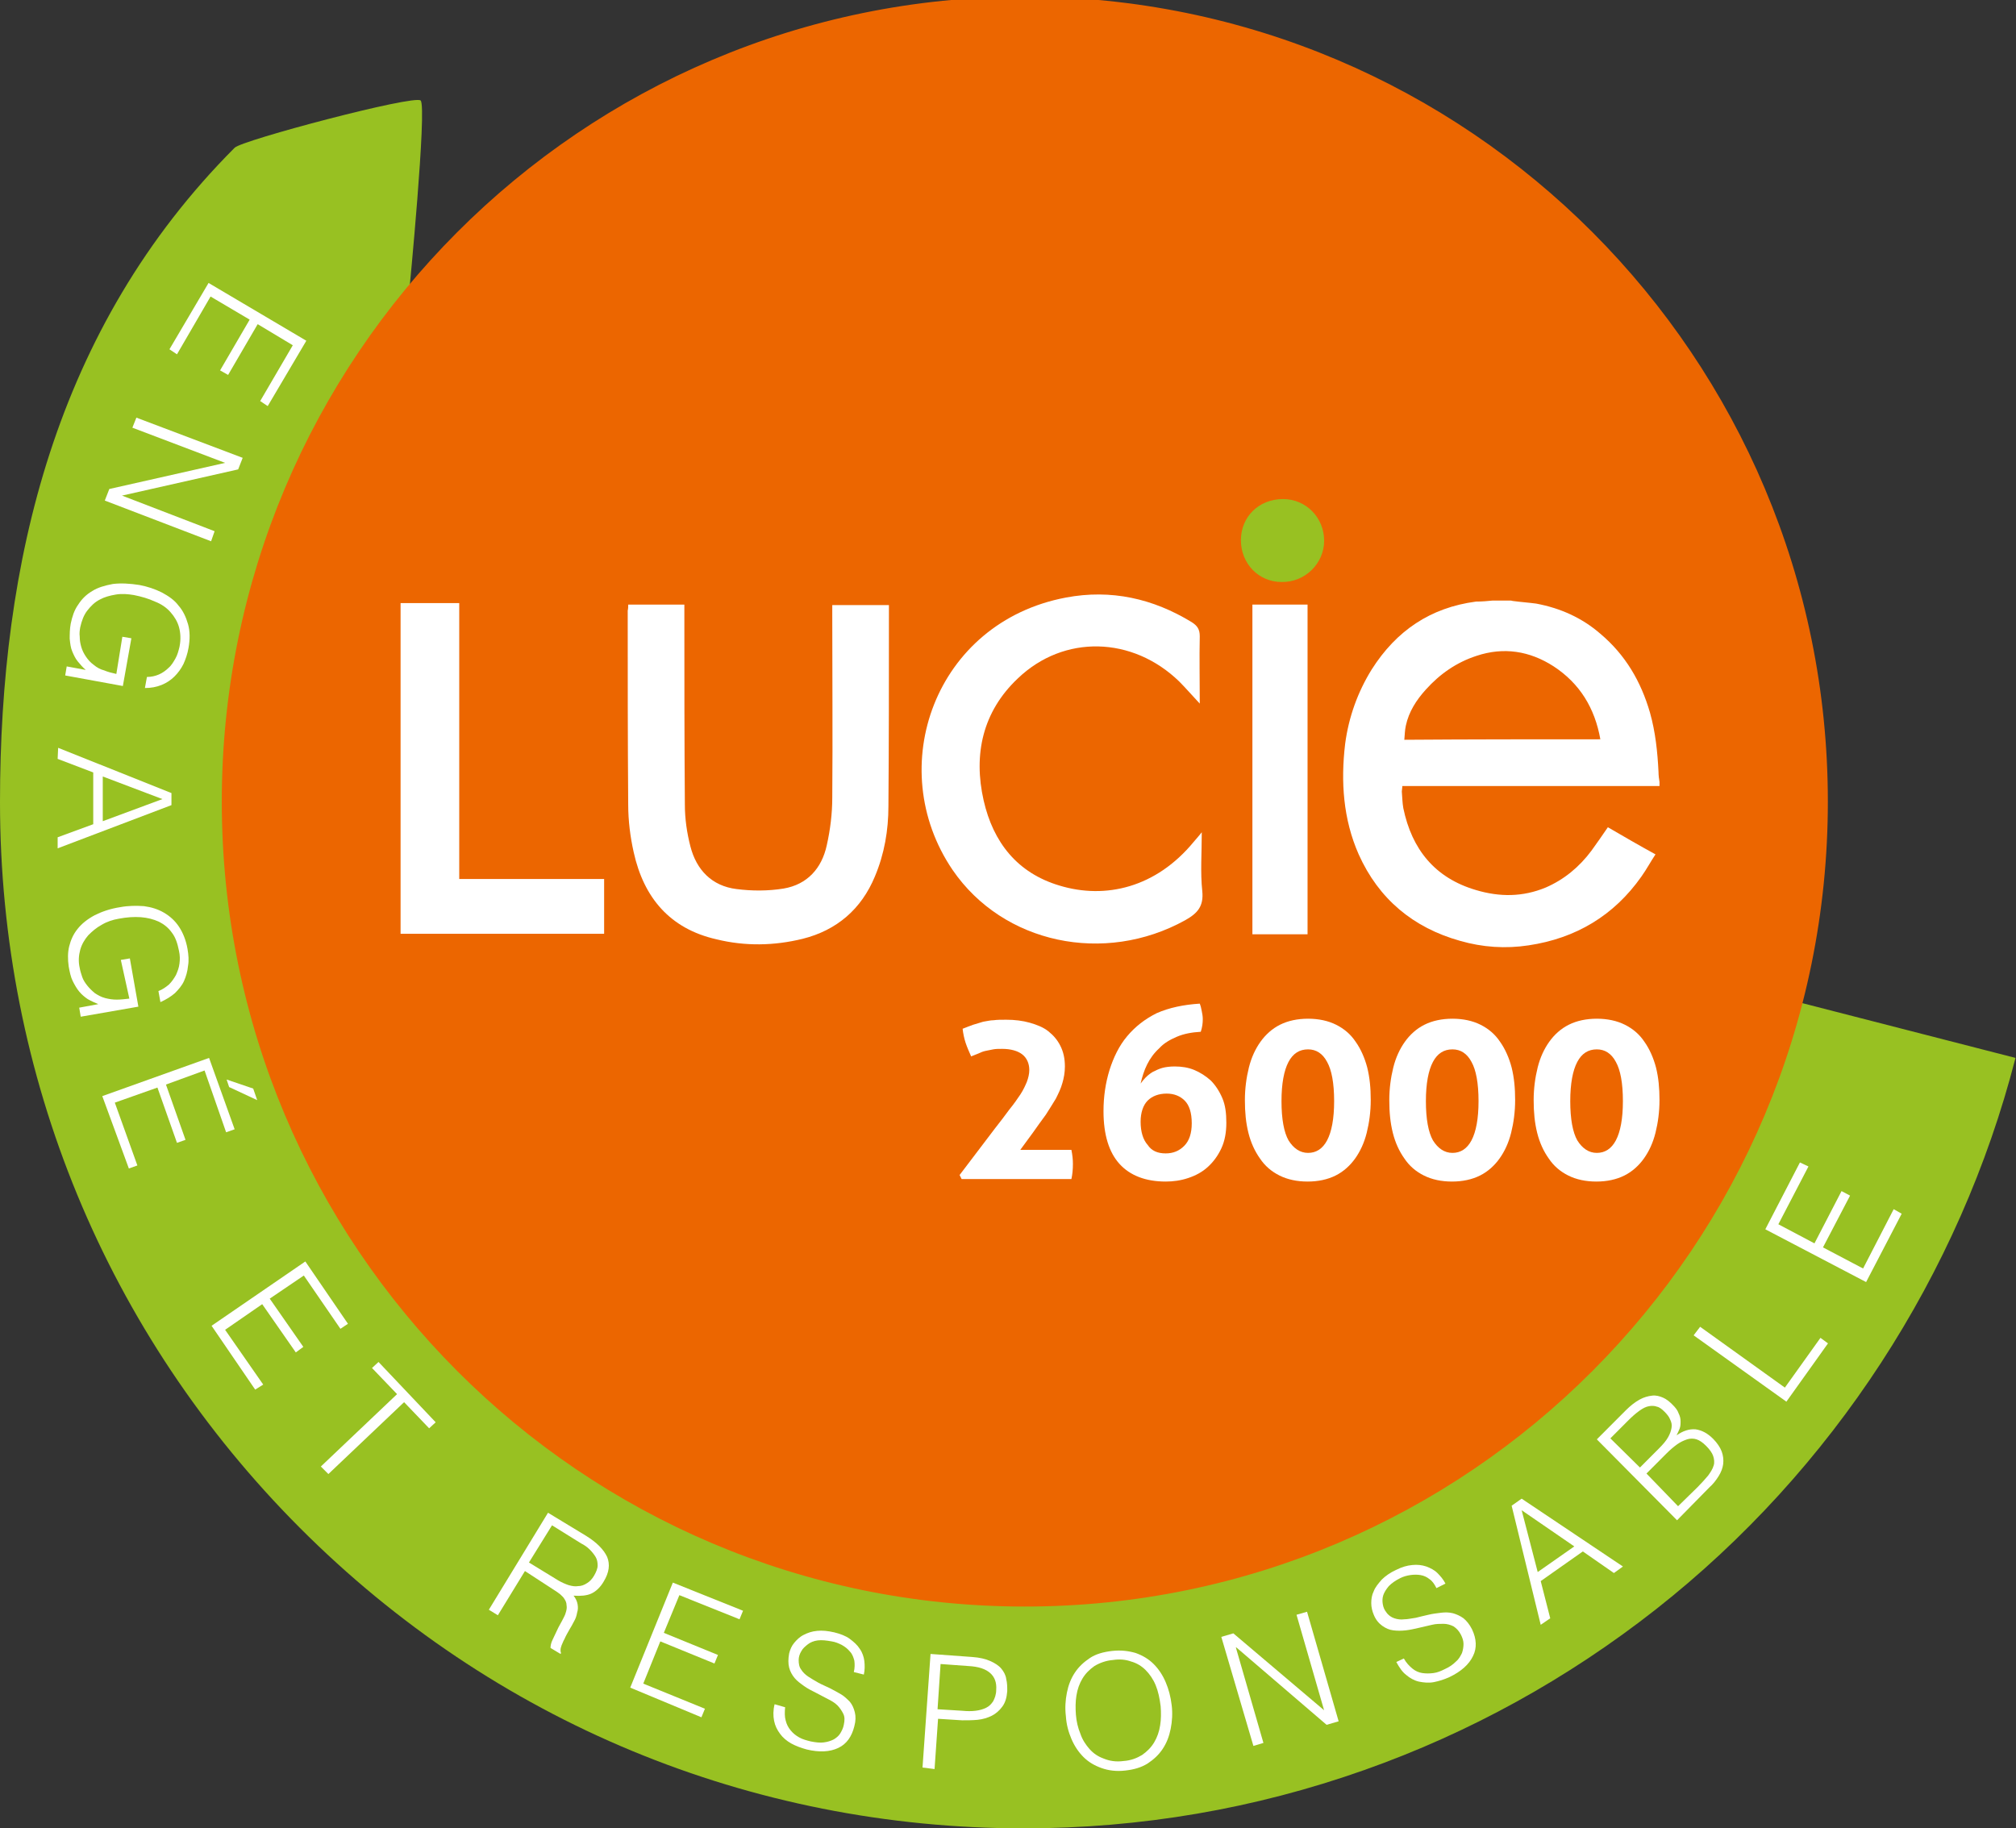 <?xml version="1.0" encoding="UTF-8"?>
<svg xmlns="http://www.w3.org/2000/svg" width="172" height="156" viewBox="0 0 172 156" fill="none">
  <rect x="0" y="0" width="172" height="156" fill="#333333" stroke="none"/>
  <g clip-path="url(#clip0_423_1055)">
    <path d="M153.264 85.461C145.565 115.606 118.445 136.661 87.347 136.661C49.833 136.661 19.292 106.087 19.292 68.438C19.292 52.572 24.852 37.135 34.905 24.957C34.905 24.957 36.445 9.134 35.889 8.576C35.375 8.062 20.618 11.964 20.019 12.607C4.663 28.001 0 48.069 0 68.438C0 91.808 9.068 113.805 25.58 130.357C42.091 146.909 64.035 156 87.347 156C97.314 156 107.067 154.328 116.392 151.026C125.375 147.853 133.759 143.222 141.287 137.304C156.344 125.469 167.209 108.745 171.957 90.264L153.264 85.461Z" fill="#98C122"></path>
    <path d="M17.794 24.142L26.135 29.073L22.841 34.648L22.199 34.219L24.98 29.459L21.985 27.658L19.462 31.989L18.777 31.603L21.301 27.272L17.965 25.3L15.099 30.231L14.457 29.802L17.794 24.142Z" fill="white"></path>
    <path d="M19.207 39.493L11.294 36.491L11.636 35.634L20.705 39.064L20.32 40.05L10.438 42.28H10.396L18.309 45.325L18.01 46.182L8.941 42.709L9.326 41.723L19.207 39.493Z" fill="white"></path>
    <path d="M10.439 54.33L11.209 54.459L10.482 58.532L5.562 57.632L5.691 56.86L7.316 57.16C7.06 56.946 6.846 56.688 6.632 56.431C6.418 56.174 6.29 55.873 6.161 55.573C6.033 55.273 5.99 54.93 5.947 54.501C5.947 54.115 5.947 53.687 6.033 53.215C6.161 52.615 6.332 52.057 6.675 51.585C6.974 51.114 7.359 50.728 7.872 50.428C8.343 50.127 8.942 49.956 9.626 49.827C10.311 49.742 11.081 49.785 11.893 49.913C12.578 50.042 13.219 50.256 13.818 50.556C14.374 50.856 14.887 51.2 15.23 51.671C15.615 52.1 15.871 52.657 16.043 53.258C16.214 53.858 16.214 54.544 16.085 55.273C16 55.788 15.829 56.259 15.658 56.645C15.444 57.074 15.187 57.417 14.887 57.717C14.588 58.018 14.203 58.275 13.775 58.446C13.348 58.618 12.877 58.704 12.364 58.704L12.535 57.76C12.92 57.76 13.262 57.675 13.562 57.546C13.861 57.417 14.16 57.203 14.374 56.988C14.631 56.774 14.802 56.474 14.973 56.174C15.144 55.873 15.23 55.531 15.315 55.187C15.444 54.544 15.401 53.987 15.273 53.515C15.144 53.043 14.887 52.615 14.545 52.229C14.203 51.843 13.775 51.543 13.219 51.328C12.663 51.071 12.064 50.899 11.423 50.771C10.909 50.685 10.396 50.642 9.883 50.728C9.37 50.814 8.899 50.942 8.514 51.157C8.086 51.371 7.744 51.714 7.445 52.1C7.145 52.486 6.974 52.958 6.846 53.515C6.803 53.772 6.76 54.03 6.803 54.33C6.803 54.63 6.846 54.887 6.931 55.187C7.017 55.488 7.145 55.745 7.316 56.002C7.487 56.259 7.701 56.517 8.001 56.731C8.257 56.946 8.557 57.117 8.899 57.203C9.198 57.331 9.541 57.417 9.926 57.503L10.439 54.33Z" fill="white"></path>
    <path d="M4.961 63.806L14.628 67.666V68.695L4.918 72.382V71.439L7.955 70.324V65.907L4.918 64.75L4.961 63.806ZM8.768 66.251V70.067L13.858 68.18L8.768 66.251Z" fill="white"></path>
    <path d="M10.309 81.902L11.079 81.774L11.806 85.89L6.887 86.748L6.759 85.976L8.384 85.676C8.085 85.547 7.785 85.418 7.486 85.247C7.229 85.075 6.973 84.861 6.759 84.604C6.545 84.346 6.374 84.046 6.203 83.703C6.032 83.36 5.946 82.931 5.86 82.46C5.775 81.859 5.775 81.259 5.903 80.744C6.032 80.23 6.245 79.715 6.63 79.244C6.973 78.815 7.443 78.429 8.085 78.086C8.684 77.786 9.411 77.528 10.266 77.4C10.951 77.271 11.635 77.271 12.277 77.314C12.918 77.4 13.474 77.571 13.988 77.871C14.501 78.172 14.929 78.558 15.271 79.072C15.613 79.587 15.87 80.23 15.998 80.959C16.084 81.473 16.127 81.945 16.041 82.417C15.998 82.888 15.87 83.317 15.699 83.703C15.528 84.089 15.228 84.432 14.929 84.732C14.587 85.032 14.159 85.29 13.688 85.504L13.517 84.561C13.859 84.432 14.159 84.218 14.415 84.003C14.672 83.746 14.843 83.489 15.014 83.189C15.143 82.888 15.271 82.588 15.314 82.202C15.357 81.859 15.357 81.516 15.271 81.13C15.143 80.487 14.972 79.973 14.672 79.587C14.373 79.158 13.988 78.858 13.56 78.643C13.089 78.429 12.576 78.3 12.02 78.257C11.421 78.215 10.822 78.257 10.138 78.386C9.625 78.472 9.111 78.643 8.684 78.901C8.213 79.158 7.871 79.458 7.529 79.801C7.229 80.144 6.973 80.573 6.844 81.045C6.716 81.516 6.673 82.031 6.801 82.588C6.844 82.846 6.93 83.103 7.015 83.36C7.101 83.617 7.272 83.875 7.443 84.089C7.614 84.303 7.828 84.518 8.085 84.732C8.341 84.904 8.641 85.075 8.983 85.161C9.325 85.247 9.625 85.29 9.967 85.29C10.309 85.29 10.651 85.247 11.036 85.204L10.309 81.902Z" fill="white"></path>
    <path d="M8.727 93.523L17.838 90.264L20.019 96.353L19.292 96.61L17.453 91.336L14.159 92.537L15.827 97.254L15.1 97.511L13.432 92.794L9.796 94.08L11.721 99.44L10.994 99.698L8.727 93.523ZM19.335 92.108L21.602 92.88L21.944 93.866L19.549 92.751L19.335 92.108Z" fill="white"></path>
    <path d="M18.051 113.119L26.05 107.631L29.686 112.948L29.044 113.377L25.922 108.831L23.013 110.804L25.879 114.92L25.237 115.392L22.371 111.275L19.206 113.462L22.457 118.136L21.772 118.565L18.051 113.119Z" fill="white"></path>
    <path d="M32.294 116.207L37.171 121.352L36.614 121.867L34.476 119.637L28.017 125.769L27.375 125.126L33.877 118.951L31.738 116.721L32.294 116.207Z" fill="white"></path>
    <path d="M44.787 134.045L42.477 137.818L41.707 137.347L46.755 129.071L50.005 131.043C50.904 131.601 51.503 132.201 51.802 132.844C52.059 133.488 51.973 134.174 51.503 134.945C51.203 135.46 50.818 135.803 50.433 135.975C50.048 136.146 49.535 136.189 48.936 136.146C49.107 136.361 49.236 136.618 49.278 136.875C49.321 137.132 49.321 137.347 49.236 137.604C49.193 137.861 49.107 138.119 48.979 138.333C48.85 138.59 48.722 138.805 48.594 139.019C48.423 139.319 48.252 139.619 48.166 139.834C48.038 140.048 47.995 140.22 47.91 140.391C47.867 140.52 47.824 140.649 47.824 140.777C47.824 140.863 47.824 140.949 47.867 141.035L47.824 141.12L46.968 140.606C46.968 140.434 47.011 140.177 47.139 139.92C47.268 139.662 47.396 139.362 47.525 139.105C47.653 138.805 47.824 138.547 47.952 138.29C48.081 138.033 48.209 137.818 48.252 137.647C48.337 137.39 48.38 137.175 48.337 136.961C48.337 136.746 48.252 136.575 48.166 136.446C48.081 136.275 47.91 136.146 47.781 136.017C47.61 135.889 47.439 135.76 47.225 135.632L44.787 134.045ZM47.653 134.86C47.952 135.031 48.252 135.16 48.508 135.246C48.808 135.331 49.064 135.374 49.321 135.331C49.578 135.331 49.834 135.246 50.091 135.074C50.305 134.945 50.519 134.731 50.69 134.431C50.861 134.131 50.989 133.831 50.989 133.573C50.989 133.316 50.947 133.059 50.818 132.844C50.69 132.63 50.519 132.415 50.305 132.201C50.091 131.987 49.834 131.815 49.578 131.687L47.097 130.143L45.129 133.316L47.653 134.86Z" fill="white"></path>
    <path d="M53.77 143.993L57.405 135.031L63.394 137.433L63.095 138.162L57.962 136.103L56.636 139.319L61.255 141.206L60.956 141.935L56.336 140.048L54.882 143.65L60.143 145.794L59.844 146.523L53.77 143.993Z" fill="white"></path>
    <path d="M66.985 145.666C66.942 146.095 66.942 146.481 67.028 146.781C67.113 147.124 67.242 147.381 67.456 147.638C67.669 147.896 67.883 148.067 68.183 148.239C68.482 148.41 68.824 148.496 69.167 148.582C69.594 148.667 69.979 148.71 70.279 148.667C70.621 148.625 70.878 148.539 71.134 148.41C71.348 148.282 71.562 148.11 71.69 147.896C71.819 147.681 71.947 147.424 71.99 147.167C72.075 146.781 72.075 146.481 71.947 146.223C71.819 145.966 71.648 145.709 71.434 145.494C71.22 145.28 70.92 145.108 70.578 144.937C70.236 144.765 69.937 144.594 69.594 144.422C69.252 144.251 68.91 144.079 68.611 143.865C68.311 143.65 68.012 143.436 67.798 143.179C67.584 142.921 67.413 142.621 67.327 142.278C67.242 141.935 67.242 141.549 67.327 141.078C67.413 140.735 67.541 140.434 67.755 140.177C67.969 139.92 68.225 139.662 68.568 139.491C68.91 139.319 69.252 139.191 69.723 139.148C70.15 139.105 70.621 139.148 71.177 139.277C71.69 139.405 72.161 139.577 72.503 139.834C72.845 140.091 73.145 140.349 73.359 140.692C73.573 140.992 73.701 141.378 73.744 141.721C73.786 142.107 73.786 142.493 73.701 142.879L72.845 142.664C72.931 142.321 72.931 141.978 72.888 141.678C72.802 141.378 72.717 141.12 72.503 140.906C72.332 140.692 72.118 140.52 71.819 140.349C71.562 140.22 71.263 140.091 70.963 140.048C70.493 139.963 70.108 139.92 69.766 139.963C69.423 140.006 69.124 140.134 68.91 140.306C68.696 140.477 68.482 140.649 68.354 140.906C68.225 141.12 68.14 141.378 68.14 141.635C68.14 141.935 68.183 142.235 68.354 142.45C68.482 142.664 68.696 142.879 68.953 143.05C69.209 143.222 69.509 143.393 69.808 143.565C70.108 143.736 70.45 143.865 70.792 144.036C71.134 144.208 71.434 144.379 71.733 144.551C72.033 144.722 72.289 144.98 72.503 145.194C72.717 145.451 72.845 145.752 72.931 146.095C73.016 146.438 73.016 146.824 72.888 147.295C72.674 148.153 72.246 148.796 71.519 149.139C70.792 149.482 69.894 149.525 68.824 149.268C68.354 149.139 67.883 148.968 67.498 148.753C67.113 148.539 66.771 148.239 66.557 147.938C66.301 147.595 66.129 147.252 66.044 146.824C65.958 146.395 65.958 145.923 66.087 145.409L66.985 145.666Z" fill="white"></path>
    <path d="M78.707 150.811L79.391 141.12L82.942 141.378C83.583 141.421 84.097 141.549 84.482 141.721C84.867 141.892 85.209 142.107 85.423 142.364C85.637 142.621 85.808 142.921 85.85 143.264C85.936 143.607 85.936 143.95 85.936 144.294C85.893 144.851 85.765 145.28 85.508 145.623C85.252 145.966 84.952 146.223 84.61 146.395C84.268 146.566 83.84 146.695 83.412 146.738C82.985 146.781 82.514 146.781 82.086 146.781L80.033 146.652L79.734 150.94L78.707 150.811ZM82.086 145.966C82.514 146.009 82.899 146.009 83.241 145.966C83.583 145.923 83.883 145.837 84.139 145.709C84.396 145.58 84.567 145.408 84.738 145.151C84.867 144.894 84.995 144.594 84.995 144.165C85.038 143.565 84.867 143.093 84.482 142.75C84.097 142.407 83.498 142.192 82.6 142.149L80.247 141.978L79.99 145.837L82.086 145.966Z" fill="white"></path>
    <path d="M90.939 146.437C90.853 145.751 90.896 145.065 91.025 144.422C91.153 143.779 91.367 143.221 91.709 142.707C92.051 142.192 92.479 141.806 92.992 141.463C93.506 141.12 94.147 140.949 94.874 140.863C95.644 140.777 96.286 140.863 96.885 141.035C97.484 141.249 97.997 141.549 98.425 141.978C98.853 142.407 99.195 142.921 99.451 143.522C99.708 144.122 99.879 144.765 99.965 145.494C100.05 146.18 100.007 146.866 99.879 147.51C99.751 148.153 99.537 148.71 99.195 149.225C98.853 149.739 98.425 150.125 97.911 150.468C97.355 150.811 96.757 150.983 95.987 151.069C95.259 151.154 94.575 151.069 93.976 150.854C93.377 150.64 92.864 150.34 92.436 149.911C92.008 149.482 91.666 148.967 91.41 148.367C91.153 147.767 90.982 147.124 90.939 146.437ZM95.858 150.254C96.5 150.211 97.013 149.997 97.441 149.739C97.869 149.439 98.211 149.096 98.468 148.667C98.724 148.238 98.895 147.767 98.981 147.209C99.066 146.695 99.066 146.137 99.024 145.58C98.938 144.894 98.81 144.293 98.596 143.779C98.382 143.264 98.082 142.835 97.74 142.492C97.398 142.149 96.97 141.892 96.5 141.763C96.029 141.592 95.516 141.549 94.96 141.635C94.361 141.678 93.805 141.892 93.377 142.149C92.95 142.45 92.607 142.793 92.351 143.221C92.094 143.65 91.923 144.122 91.837 144.679C91.752 145.194 91.752 145.751 91.794 146.309C91.837 146.866 91.966 147.424 92.18 147.938C92.351 148.453 92.65 148.882 92.95 149.225C93.292 149.611 93.677 149.868 94.147 150.039C94.66 150.254 95.217 150.34 95.858 150.254Z" fill="white"></path>
    <path d="M105.482 140.563H105.44L107.792 148.71L106.937 148.967L104.199 139.662L105.226 139.362L112.968 145.923L110.616 137.776L111.514 137.518L114.209 146.866L113.182 147.166L105.482 140.563Z" fill="white"></path>
    <path d="M119.773 141.506C119.986 141.892 120.243 142.15 120.5 142.364C120.756 142.578 121.056 142.707 121.355 142.75C121.655 142.793 121.954 142.793 122.296 142.75C122.639 142.707 122.938 142.578 123.28 142.407C123.665 142.235 123.965 142.021 124.221 141.764C124.478 141.549 124.606 141.292 124.735 141.035C124.82 140.777 124.863 140.52 124.863 140.263C124.863 140.005 124.777 139.748 124.649 139.491C124.478 139.148 124.264 138.933 124.007 138.762C123.751 138.633 123.451 138.548 123.152 138.548C122.852 138.548 122.51 138.548 122.168 138.633C121.826 138.719 121.441 138.805 121.056 138.891C120.671 138.976 120.329 139.062 119.944 139.105C119.559 139.148 119.217 139.148 118.874 139.105C118.532 139.062 118.233 138.933 117.933 138.719C117.634 138.505 117.377 138.204 117.206 137.776C117.078 137.476 116.992 137.132 116.992 136.789C116.992 136.446 117.035 136.103 117.206 135.76C117.334 135.417 117.591 135.117 117.89 134.774C118.19 134.474 118.618 134.174 119.088 133.959C119.601 133.702 120.029 133.573 120.5 133.53C120.928 133.488 121.313 133.53 121.697 133.659C122.04 133.788 122.382 133.959 122.639 134.217C122.895 134.474 123.152 134.774 123.323 135.117L122.553 135.503C122.382 135.16 122.211 134.903 121.954 134.731C121.74 134.56 121.484 134.431 121.184 134.388C120.928 134.345 120.628 134.345 120.329 134.388C120.029 134.431 119.73 134.517 119.473 134.645C119.045 134.86 118.746 135.074 118.489 135.331C118.275 135.589 118.104 135.846 118.019 136.103C117.933 136.361 117.933 136.618 117.976 136.875C118.019 137.132 118.104 137.347 118.275 137.561C118.447 137.819 118.703 137.99 118.96 138.076C119.217 138.162 119.516 138.204 119.815 138.162C120.115 138.162 120.457 138.076 120.799 138.033C121.141 137.947 121.484 137.861 121.869 137.776C122.211 137.69 122.596 137.647 122.938 137.604C123.28 137.561 123.622 137.561 123.965 137.647C124.264 137.733 124.563 137.861 124.863 138.076C125.12 138.29 125.376 138.59 125.59 139.019C125.975 139.834 126.018 140.606 125.676 141.292C125.333 142.021 124.649 142.621 123.665 143.093C123.195 143.307 122.767 143.436 122.339 143.522C121.911 143.607 121.484 143.565 121.056 143.479C120.671 143.393 120.286 143.179 119.986 142.921C119.644 142.664 119.388 142.278 119.131 141.806L119.773 141.506Z" fill="white"></path>
    <path d="M131.45 138.633L128.969 128.47L129.824 127.87L138.465 133.659L137.695 134.216L135.043 132.373L131.45 134.903L132.262 138.076L131.45 138.633ZM131.193 134.131L134.316 131.944L129.824 128.856L131.193 134.131Z" fill="white"></path>
    <path d="M143.082 129.714L136.238 122.81L138.719 120.323C139.104 119.937 139.489 119.637 139.874 119.423C140.259 119.208 140.601 119.123 140.944 119.08C141.286 119.037 141.585 119.123 141.885 119.251C142.184 119.38 142.441 119.594 142.697 119.852C142.954 120.109 143.125 120.323 143.211 120.581C143.339 120.838 143.382 121.052 143.382 121.267C143.382 121.481 143.382 121.695 143.296 121.91C143.211 122.124 143.125 122.296 143.04 122.467C143.596 122.081 144.109 121.91 144.665 121.953C145.221 122.039 145.692 122.296 146.162 122.767C146.504 123.111 146.761 123.496 146.889 123.84C147.018 124.183 147.06 124.568 147.018 124.912C146.975 125.255 146.847 125.598 146.633 125.941C146.419 126.284 146.162 126.627 145.82 126.927L143.082 129.714ZM139.917 125.212L141.542 123.582C141.885 123.239 142.141 122.939 142.312 122.639C142.483 122.339 142.569 122.081 142.612 121.824C142.655 121.567 142.612 121.352 142.483 121.095C142.398 120.881 142.227 120.666 142.013 120.452C141.799 120.238 141.585 120.066 141.371 120.023C141.157 119.937 140.901 119.937 140.687 119.98C140.43 120.023 140.174 120.152 139.874 120.366C139.575 120.581 139.275 120.838 138.89 121.224L137.393 122.725L139.917 125.212ZM143.168 128.514L144.836 126.884C145.178 126.541 145.478 126.198 145.734 125.898C145.948 125.598 146.119 125.34 146.205 125.04C146.291 124.783 146.248 124.483 146.162 124.225C146.077 123.968 145.863 123.668 145.563 123.368C145.264 123.068 145.007 122.896 144.751 122.81C144.494 122.725 144.195 122.725 143.938 122.81C143.681 122.896 143.382 123.025 143.082 123.239C142.783 123.454 142.483 123.711 142.184 124.011L140.473 125.726L143.168 128.514Z" fill="white"></path>
    <path d="M152.41 119.594L144.496 113.934L145.052 113.205L152.281 118.394L155.318 114.148L155.96 114.62L152.41 119.594Z" fill="white"></path>
    <path d="M159.211 109.389L150.613 104.886L153.565 99.183L154.292 99.526L151.725 104.457L154.805 106.087L157.115 101.627L157.842 102.013L155.532 106.43L158.954 108.231L161.564 103.171L162.248 103.557L159.211 109.389Z" fill="white"></path>
    <path d="M155.448 68.395C155.448 106.044 124.992 136.575 87.435 136.575C49.878 136.575 19.422 106.044 19.422 68.395C19.422 30.745 49.878 0.214 87.435 0.214C124.992 0.214 155.448 30.745 155.448 68.395Z" fill="#EC6600"></path>
    <path d="M87.435 136.575C124.997 136.575 155.448 106.05 155.448 68.395C155.448 30.74 124.997 0.214 87.435 0.214C49.872 0.214 19.422 30.74 19.422 68.395C19.422 106.05 49.872 136.575 87.435 136.575Z" stroke="#EC6600" stroke-miterlimit="10"></path>
    <path d="M53.597 51.585H58.388V52.486C58.388 57.889 58.388 63.249 58.431 68.652C58.431 69.853 58.602 71.053 58.902 72.211C59.415 74.227 60.741 75.599 62.837 75.856C64.163 76.027 65.532 76.028 66.858 75.813C68.868 75.47 70.109 74.098 70.537 72.125C70.836 70.796 71.007 69.424 71.007 68.052C71.05 62.863 71.007 57.675 71.007 52.486V51.628H75.841V52.4C75.841 57.846 75.841 63.335 75.798 68.781C75.798 70.839 75.456 72.854 74.643 74.784C73.488 77.571 71.392 79.372 68.483 80.101C66.045 80.701 63.564 80.744 61.126 80.144C57.148 79.243 54.923 76.585 54.068 72.726C53.769 71.396 53.597 70.024 53.597 68.652C53.555 63.12 53.555 57.632 53.555 52.1C53.597 51.928 53.597 51.757 53.597 51.585Z" fill="white"></path>
    <path d="M102.361 60.033C101.677 59.304 101.164 58.704 100.608 58.146C96.629 54.287 90.769 54.115 86.834 57.889C83.84 60.719 83.027 64.364 83.925 68.309C84.738 71.868 86.791 74.484 90.384 75.556C94.32 76.756 98.64 75.727 101.848 71.825C102.019 71.611 102.233 71.396 102.532 71.01C102.532 72.811 102.404 74.441 102.575 76.027C102.704 77.314 102.19 77.914 101.121 78.514C94.234 82.331 85.593 80.53 81.273 74.226C75.327 65.479 79.776 53.086 90.94 50.985C94.79 50.256 98.383 51.071 101.677 53.086C102.147 53.386 102.361 53.687 102.361 54.287C102.319 56.131 102.361 57.975 102.361 60.033Z" fill="white"></path>
    <path d="M39.181 74.998H51.543V79.672H34.176V51.457H39.181V74.998Z" fill="white"></path>
    <path d="M111.557 51.585H106.852V79.715H111.557V51.585Z" fill="white"></path>
    <path d="M109.336 49.656C107.368 49.656 105.871 48.069 105.871 46.097C105.871 44.081 107.411 42.581 109.464 42.581C111.432 42.581 112.972 44.167 112.972 46.14C112.972 48.069 111.346 49.699 109.336 49.656Z" fill="#98C122"></path>
    <path d="M81.871 100.255L84.865 96.31C85.336 95.71 85.764 95.152 86.106 94.68C86.491 94.209 86.79 93.78 87.047 93.394C87.304 93.008 87.475 92.622 87.603 92.322C87.731 91.979 87.817 91.636 87.817 91.293C87.817 90.736 87.603 90.264 87.218 89.964C86.833 89.663 86.234 89.492 85.507 89.492C85.208 89.492 84.951 89.492 84.737 89.535C84.523 89.578 84.309 89.621 84.095 89.663C83.882 89.706 83.668 89.792 83.497 89.878C83.283 89.964 83.069 90.049 82.855 90.135C82.684 89.749 82.513 89.363 82.384 88.977C82.256 88.591 82.171 88.163 82.128 87.777C82.47 87.648 82.769 87.519 83.026 87.434C83.326 87.348 83.582 87.262 83.882 87.176C84.181 87.133 84.48 87.048 84.78 87.048C85.079 87.005 85.421 87.005 85.849 87.005C86.576 87.005 87.261 87.091 87.86 87.262C88.459 87.434 89.015 87.648 89.442 87.991C89.87 88.334 90.212 88.72 90.469 89.235C90.726 89.749 90.854 90.307 90.854 90.993C90.854 91.507 90.768 91.979 90.64 92.408C90.512 92.879 90.298 93.308 90.084 93.737C89.827 94.166 89.528 94.638 89.228 95.109C88.886 95.581 88.501 96.096 88.116 96.653L87.047 98.111H91.41C91.496 98.54 91.538 98.926 91.538 99.312C91.538 99.783 91.496 100.212 91.41 100.598H82.042L81.871 100.255Z" fill="white"></path>
    <path d="M102.361 85.633C102.447 85.847 102.49 86.062 102.532 86.276C102.575 86.49 102.618 86.705 102.618 86.962C102.618 87.305 102.575 87.648 102.447 88.034C101.677 88.077 100.993 88.206 100.394 88.463C99.795 88.72 99.281 89.02 98.897 89.449C98.469 89.835 98.127 90.307 97.87 90.821C97.613 91.336 97.442 91.893 97.314 92.451C97.442 92.279 97.57 92.108 97.742 91.936C97.913 91.765 98.126 91.593 98.34 91.465C98.597 91.336 98.854 91.207 99.153 91.121C99.453 91.036 99.838 90.993 100.223 90.993C100.821 90.993 101.377 91.079 101.891 91.293C102.404 91.507 102.875 91.808 103.302 92.194C103.687 92.579 104.03 93.094 104.286 93.694C104.543 94.295 104.628 94.981 104.628 95.796C104.628 96.61 104.5 97.339 104.201 97.983C103.901 98.626 103.516 99.14 103.046 99.569C102.575 99.998 102.019 100.298 101.377 100.512C100.736 100.727 100.094 100.813 99.453 100.813C97.742 100.813 96.415 100.298 95.517 99.312C94.619 98.326 94.148 96.825 94.148 94.809C94.148 93.566 94.32 92.408 94.662 91.293C95.004 90.221 95.475 89.235 96.159 88.42C96.843 87.605 97.656 86.962 98.683 86.448C99.752 85.976 100.993 85.719 102.361 85.633ZM99.453 98.411C100.094 98.411 100.608 98.197 101.035 97.768C101.463 97.339 101.677 96.696 101.677 95.838C101.677 94.938 101.463 94.295 101.078 93.909C100.693 93.523 100.18 93.308 99.538 93.308C98.854 93.308 98.298 93.523 97.913 93.909C97.528 94.295 97.314 94.938 97.314 95.71C97.314 96.567 97.528 97.254 97.913 97.682C98.255 98.197 98.768 98.411 99.453 98.411Z" fill="white"></path>
    <path d="M111.558 100.813C110.66 100.813 109.847 100.641 109.162 100.298C108.478 99.955 107.922 99.483 107.494 98.84C107.066 98.24 106.724 97.511 106.51 96.653C106.296 95.796 106.211 94.895 106.211 93.866C106.211 92.88 106.339 91.936 106.553 91.079C106.767 90.221 107.109 89.492 107.537 88.892C107.965 88.291 108.521 87.777 109.205 87.434C109.89 87.091 110.702 86.919 111.601 86.919C112.499 86.919 113.312 87.091 113.996 87.434C114.68 87.777 115.237 88.249 115.664 88.892C116.092 89.492 116.434 90.264 116.648 91.079C116.862 91.936 116.948 92.837 116.948 93.866C116.948 94.852 116.819 95.796 116.605 96.653C116.391 97.511 116.049 98.24 115.622 98.84C115.194 99.44 114.638 99.955 113.953 100.298C113.269 100.641 112.456 100.813 111.558 100.813ZM111.601 98.368C112.285 98.368 112.841 98.025 113.226 97.296C113.611 96.567 113.825 95.453 113.825 93.952C113.825 92.408 113.611 91.293 113.226 90.607C112.841 89.878 112.285 89.535 111.601 89.535C110.873 89.535 110.317 89.878 109.932 90.607C109.547 91.336 109.334 92.451 109.334 93.952C109.334 95.495 109.547 96.61 109.932 97.296C110.36 97.982 110.916 98.368 111.601 98.368Z" fill="white"></path>
    <path d="M123.878 100.813C122.98 100.813 122.167 100.641 121.483 100.298C120.798 99.955 120.242 99.483 119.815 98.84C119.387 98.24 119.045 97.511 118.831 96.653C118.617 95.796 118.531 94.895 118.531 93.866C118.531 92.88 118.66 91.936 118.873 91.079C119.087 90.221 119.43 89.492 119.857 88.892C120.285 88.291 120.841 87.777 121.526 87.434C122.21 87.091 123.023 86.919 123.921 86.919C124.819 86.919 125.632 87.091 126.316 87.434C127.001 87.777 127.557 88.249 127.985 88.892C128.412 89.492 128.755 90.264 128.968 91.079C129.182 91.936 129.268 92.837 129.268 93.866C129.268 94.852 129.14 95.796 128.926 96.653C128.712 97.511 128.37 98.24 127.942 98.84C127.514 99.44 126.958 99.955 126.274 100.298C125.589 100.641 124.776 100.813 123.878 100.813ZM123.921 98.368C124.605 98.368 125.161 98.025 125.546 97.296C125.931 96.567 126.145 95.453 126.145 93.952C126.145 92.408 125.931 91.293 125.546 90.607C125.161 89.878 124.605 89.535 123.921 89.535C123.194 89.535 122.638 89.878 122.253 90.607C121.868 91.336 121.654 92.451 121.654 93.952C121.654 95.495 121.868 96.61 122.253 97.296C122.68 97.982 123.237 98.368 123.921 98.368Z" fill="white"></path>
    <path d="M136.195 100.813C135.296 100.813 134.484 100.641 133.799 100.298C133.115 99.955 132.559 99.483 132.131 98.84C131.703 98.24 131.361 97.511 131.147 96.653C130.933 95.796 130.848 94.895 130.848 93.866C130.848 92.88 130.976 91.936 131.19 91.079C131.404 90.221 131.746 89.492 132.174 88.892C132.601 88.291 133.158 87.777 133.842 87.434C134.526 87.091 135.339 86.919 136.237 86.919C137.136 86.919 137.948 87.091 138.633 87.434C139.317 87.777 139.873 88.249 140.301 88.892C140.729 89.492 141.071 90.264 141.285 91.079C141.499 91.936 141.584 92.837 141.584 93.866C141.584 94.852 141.456 95.796 141.242 96.653C141.028 97.511 140.686 98.24 140.258 98.84C139.83 99.44 139.274 99.955 138.59 100.298C137.906 100.641 137.093 100.813 136.195 100.813ZM136.237 98.368C136.922 98.368 137.478 98.025 137.863 97.296C138.248 96.567 138.462 95.453 138.462 93.952C138.462 92.408 138.248 91.293 137.863 90.607C137.478 89.878 136.922 89.535 136.237 89.535C135.51 89.535 134.954 89.878 134.569 90.607C134.184 91.336 133.97 92.451 133.97 93.952C133.97 95.495 134.184 96.61 134.569 97.296C134.997 97.982 135.553 98.368 136.237 98.368Z" fill="white"></path>
    <path d="M127.341 51.242C127.854 51.242 128.368 51.242 128.881 51.242C128.967 51.242 129.052 51.285 129.138 51.285C129.779 51.371 130.421 51.414 131.063 51.5C133.116 51.886 134.955 52.7 136.538 54.073C138.677 55.873 140.003 58.146 140.773 60.805C141.243 62.477 141.414 64.15 141.5 65.865C141.5 66.165 141.543 66.465 141.585 66.722C141.585 66.851 141.585 66.937 141.585 67.065C134.271 67.065 126.956 67.065 119.642 67.065C119.642 67.237 119.599 67.409 119.599 67.537C119.642 68.009 119.642 68.481 119.727 68.952C120.454 72.468 122.422 74.913 125.929 75.942C127.94 76.542 129.908 76.542 131.875 75.727C133.458 75.041 134.741 73.969 135.768 72.597C136.238 71.954 136.709 71.268 137.179 70.582C138.505 71.353 139.832 72.125 141.243 72.897C140.815 73.54 140.473 74.184 140.045 74.784C137.693 78.129 134.442 80.058 130.421 80.659C128.453 80.959 126.486 80.83 124.561 80.273C120.583 79.158 117.631 76.714 115.92 72.897C114.594 69.895 114.38 66.68 114.765 63.463C115.065 61.191 115.834 59.047 117.032 57.117C119.128 53.815 122.037 51.843 125.929 51.328C126.443 51.328 126.913 51.285 127.341 51.242ZM136.538 63.078C136.067 60.419 134.784 58.318 132.56 56.86C130.506 55.531 128.282 55.188 125.972 55.959C124.261 56.517 122.85 57.503 121.652 58.832C120.839 59.733 120.198 60.719 119.941 61.92C119.855 62.306 119.855 62.692 119.813 63.12C125.416 63.078 130.977 63.078 136.538 63.078Z" fill="white"></path>
  </g>
  <defs>
    <clipPath id="clip0_423_1055">
      <rect width="172" height="156" fill="white"></rect>
    </clipPath>
  </defs>
</svg>
